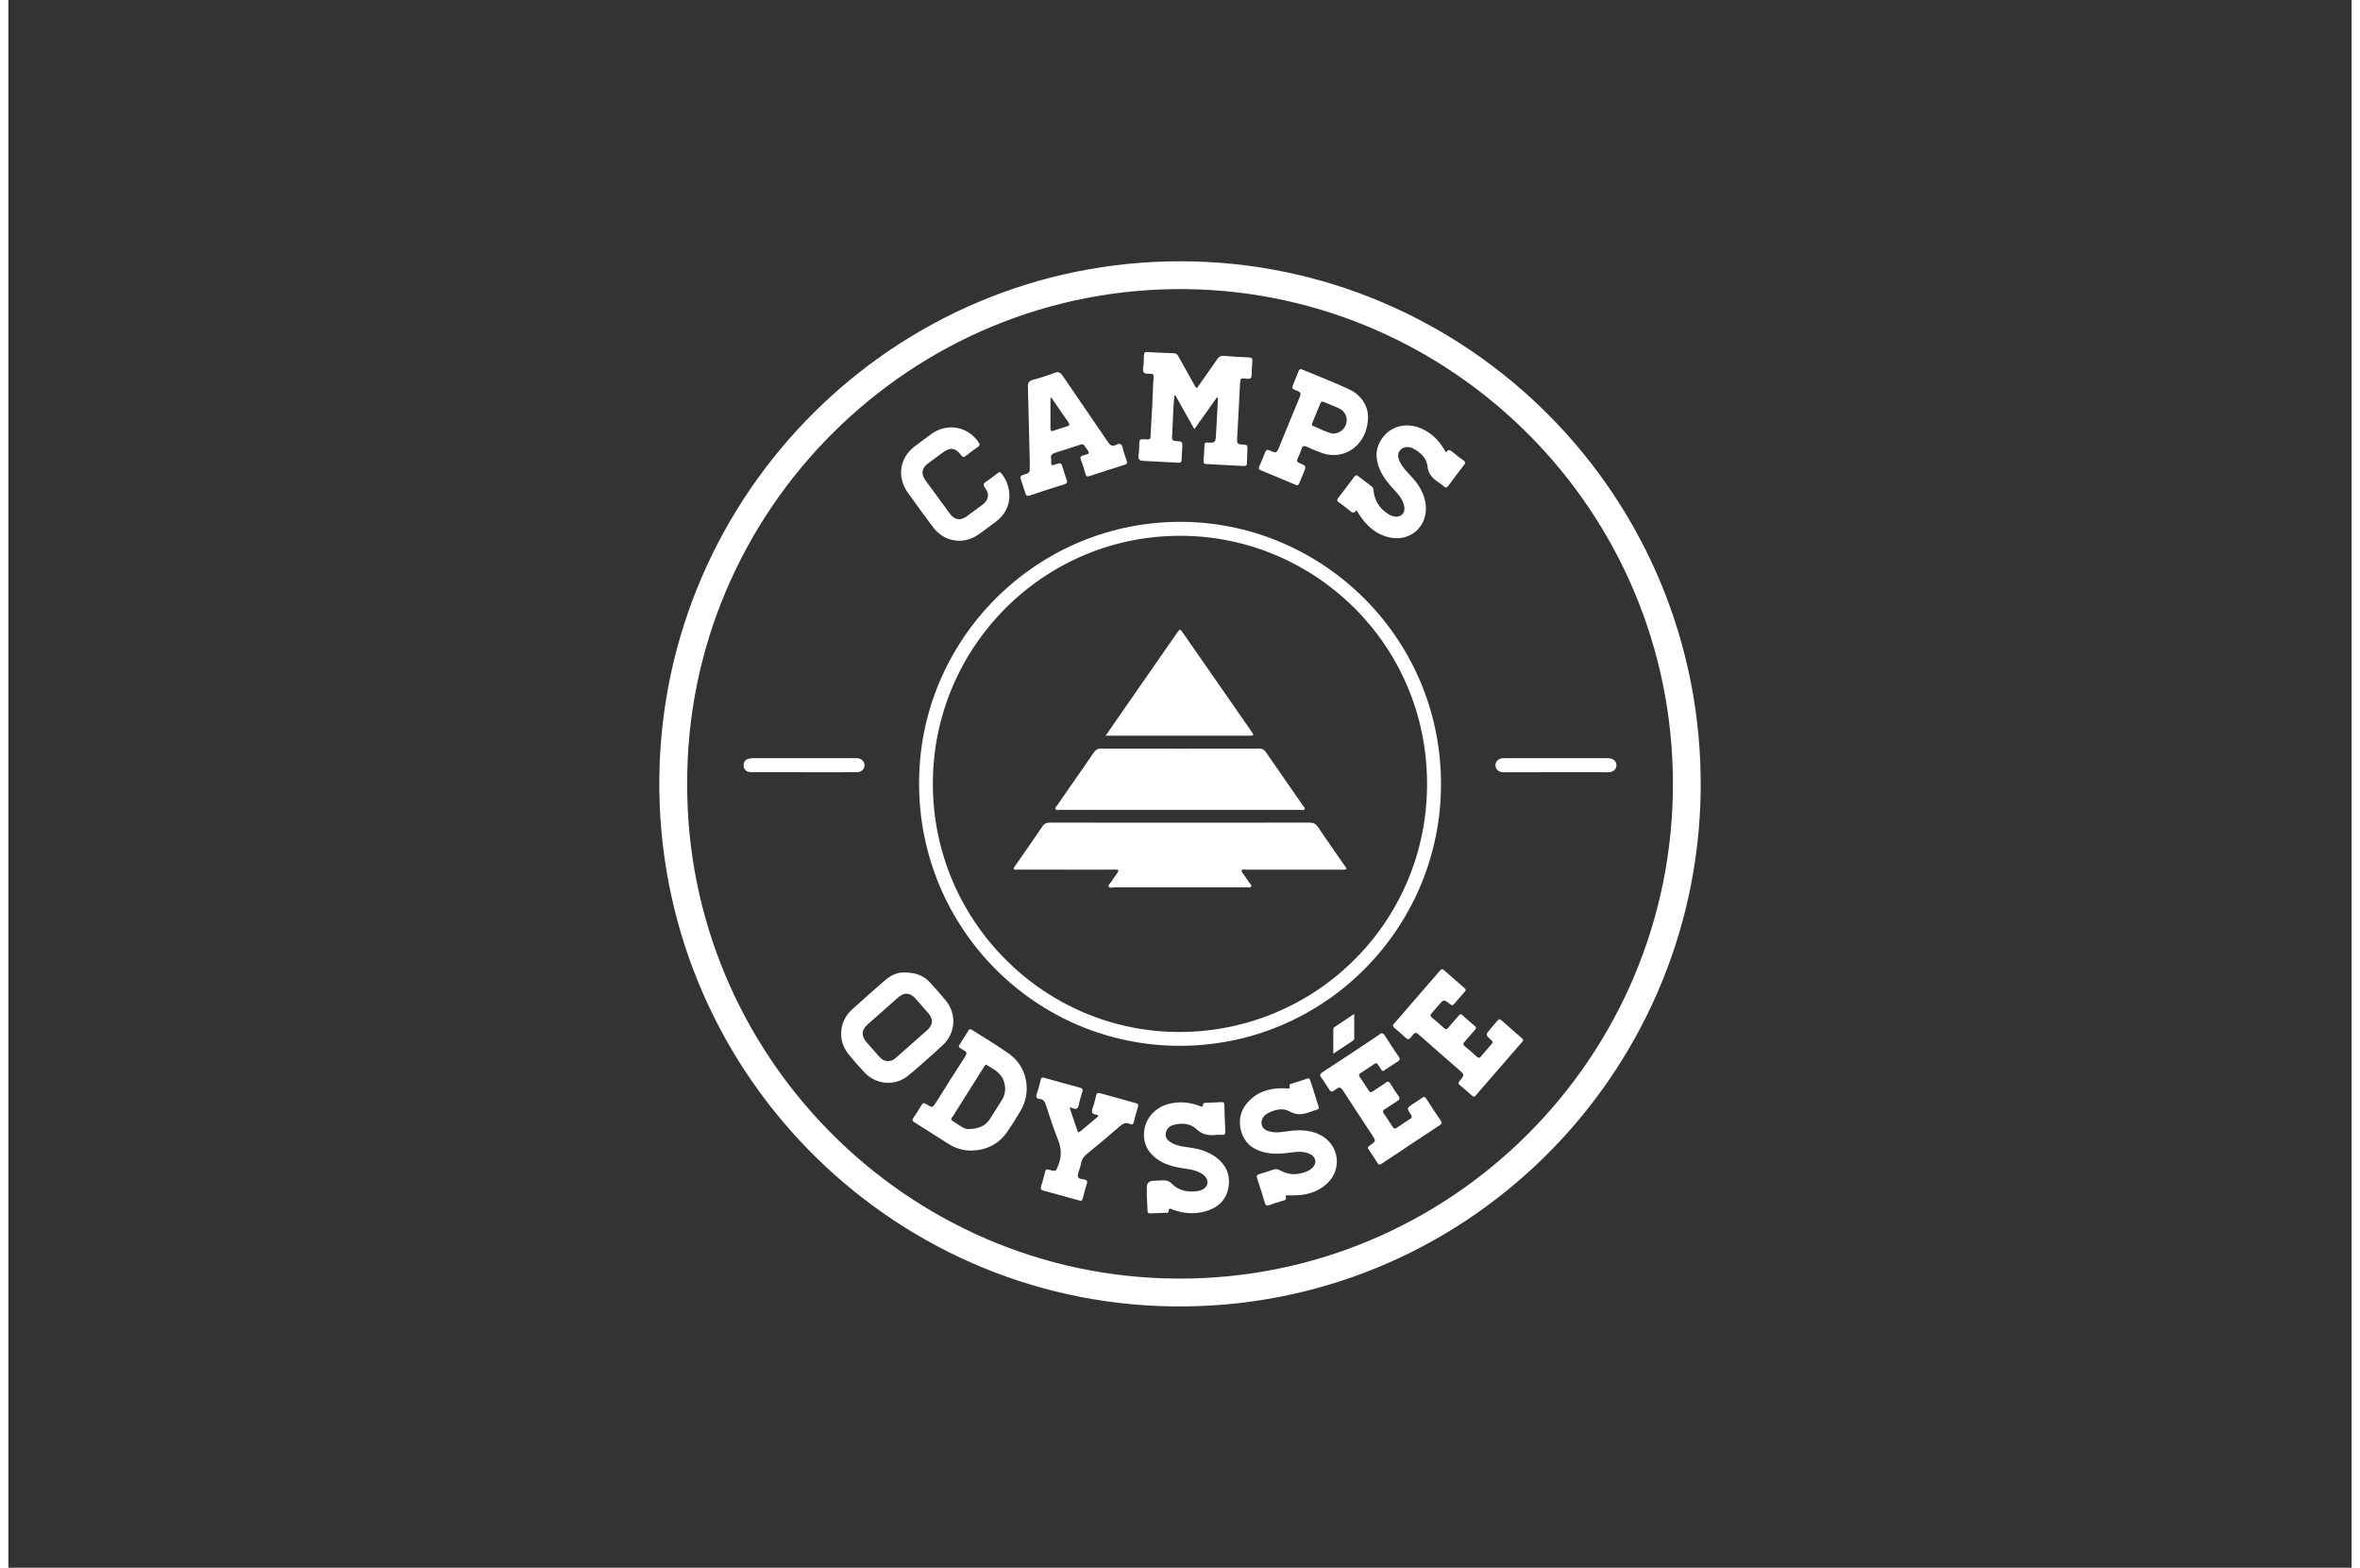 <?xml version="1.0" encoding="UTF-8"?>
<svg xmlns="http://www.w3.org/2000/svg" xmlns:xlink="http://www.w3.org/1999/xlink" width="140px" height="93px" viewBox="0 0 139 93" version="1.1">
<rect x="0" y="0" width="139" height="93" fill="#333333" stroke="none"/>
<defs>
<clipPath id="clip1">
  <path d="M 38.609 15.5 L 100.391 15.5 L 100.391 77.5 L 38.609 77.5 Z M 38.609 15.5 "/>
</clipPath>
</defs>
<g id="surface1">
<g clip-path="url(#clip1)" clip-rule="nonzero">
<path style=" stroke:none;fill-rule:nonzero;fill:rgb(100%,100%,100%);fill-opacity:1;" d="M 69.527 15.5 C 86.547 15.5 100.613 29.488 100.387 46.934 C 100.164 63.879 86.266 77.766 68.984 77.496 C 52.137 77.234 38.418 63.301 38.613 46.121 C 38.809 29.27 52.531 15.488 69.527 15.5 Z M 40.266 46.488 C 40.207 62.504 53.207 75.762 69.332 75.848 C 85.535 75.938 98.75 62.734 98.742 46.496 C 98.734 30.285 85.66 17.355 69.895 17.152 C 53.488 16.941 40.211 30.336 40.266 46.488 Z M 40.266 46.488 "/>
</g>
<path style=" stroke:none;fill-rule:nonzero;fill:rgb(100%,100%,100%);fill-opacity:1;" d="M 54.023 46.496 C 53.988 37.961 60.992 30.875 69.664 30.957 C 78.086 31.039 85.156 38.016 84.98 46.828 C 84.816 55.207 77.973 62.051 69.473 62.039 C 60.938 62.031 54.023 55.07 54.023 46.496 Z M 54.84 46.508 C 54.84 54.602 61.414 61.223 69.469 61.219 C 77.562 61.211 84.168 54.688 84.156 46.488 C 84.148 38.266 77.551 31.871 69.664 31.785 C 61.43 31.699 54.824 38.398 54.84 46.508 Z M 54.84 46.508 "/>
<path style=" stroke:none;fill-rule:nonzero;fill:rgb(100%,100%,100%);fill-opacity:1;" d="M 70.504 23.023 C 70.914 22.441 71.32 21.875 71.711 21.301 C 71.812 21.156 71.914 21.098 72.09 21.109 C 72.594 21.152 73.098 21.18 73.602 21.203 C 73.762 21.211 73.805 21.273 73.789 21.422 C 73.77 21.691 73.754 21.965 73.75 22.238 C 73.75 22.418 73.691 22.484 73.5 22.473 C 73.094 22.441 73.082 22.355 73.055 22.875 C 73 23.934 72.949 24.992 72.887 26.051 C 72.875 26.254 72.898 26.359 73.145 26.367 C 73.516 26.379 73.516 26.398 73.496 26.785 C 73.484 27.023 73.477 27.258 73.469 27.492 C 73.465 27.605 73.422 27.652 73.301 27.645 C 72.555 27.602 71.805 27.562 71.059 27.527 C 70.922 27.52 70.891 27.457 70.898 27.34 C 70.922 27.023 70.941 26.707 70.953 26.391 C 70.957 26.258 71.02 26.25 71.129 26.254 C 71.586 26.27 71.602 26.266 71.633 25.82 C 71.68 25.105 71.711 24.391 71.75 23.676 C 71.75 23.652 71.734 23.629 71.707 23.551 C 71.246 24.195 70.812 24.809 70.352 25.457 C 69.961 24.77 69.594 24.113 69.223 23.453 C 69.203 23.457 69.184 23.461 69.168 23.461 C 69.145 23.734 69.117 24.008 69.105 24.277 C 69.078 24.82 69.066 25.363 69.027 25.906 C 69.016 26.105 69.086 26.156 69.266 26.164 C 69.645 26.184 69.648 26.191 69.633 26.578 C 69.625 26.812 69.594 27.047 69.594 27.281 C 69.594 27.438 69.52 27.457 69.391 27.449 C 68.707 27.41 68.023 27.371 67.336 27.34 C 67.125 27.332 67.004 27.273 67.039 27.023 C 67.078 26.77 67.082 26.516 67.086 26.262 C 67.09 26.098 67.152 26.035 67.316 26.059 C 67.395 26.07 67.48 26.059 67.559 26.066 C 67.703 26.086 67.746 26.023 67.754 25.883 C 67.781 25.285 67.82 24.691 67.852 24.094 C 67.879 23.531 67.891 22.969 67.934 22.41 C 67.949 22.223 67.898 22.16 67.727 22.172 C 67.68 22.172 67.637 22.164 67.59 22.168 C 67.383 22.168 67.281 22.094 67.312 21.859 C 67.348 21.602 67.355 21.336 67.363 21.074 C 67.367 20.941 67.402 20.875 67.551 20.883 C 68.082 20.914 68.613 20.938 69.148 20.957 C 69.289 20.961 69.352 21.039 69.41 21.148 C 69.715 21.695 70.02 22.242 70.324 22.785 C 70.367 22.863 70.395 22.957 70.504 23.027 Z M 70.504 23.023 "/>
<path style=" stroke:none;fill-rule:nonzero;fill:rgb(100%,100%,100%);fill-opacity:1;" d="M 61.859 27.215 C 61.859 27.648 61.82 27.66 62.219 27.512 C 62.383 27.453 62.469 27.48 62.516 27.656 C 62.594 27.934 62.691 28.207 62.781 28.48 C 62.824 28.605 62.805 28.676 62.66 28.723 C 61.965 28.938 61.27 29.16 60.578 29.395 C 60.422 29.449 60.367 29.395 60.328 29.262 C 60.242 28.984 60.152 28.707 60.059 28.434 C 60.008 28.281 60.047 28.215 60.207 28.168 C 60.602 28.047 60.598 28.035 60.59 27.609 C 60.555 26.059 60.523 24.512 60.477 22.961 C 60.469 22.711 60.539 22.594 60.785 22.527 C 61.211 22.414 61.637 22.281 62.047 22.121 C 62.293 22.027 62.402 22.09 62.543 22.297 C 63.43 23.609 64.34 24.906 65.223 26.219 C 65.367 26.438 65.5 26.5 65.723 26.383 C 65.926 26.277 66.043 26.324 66.098 26.562 C 66.156 26.816 66.242 27.066 66.332 27.312 C 66.383 27.453 66.375 27.523 66.219 27.57 C 65.52 27.789 64.828 28.012 64.133 28.242 C 63.996 28.289 63.938 28.262 63.898 28.129 C 63.812 27.844 63.73 27.555 63.621 27.277 C 63.559 27.109 63.613 27.047 63.766 27.016 C 63.816 27.004 63.867 26.977 63.918 26.965 C 64.117 26.934 64.125 26.848 64.012 26.695 C 63.695 26.277 63.848 26.297 63.332 26.461 C 62.945 26.586 62.562 26.719 62.172 26.832 C 61.945 26.898 61.785 26.988 61.859 27.219 Z M 61.816 23.59 C 61.816 24.215 61.82 24.828 61.816 25.441 C 61.816 25.574 61.875 25.59 61.984 25.555 C 62.25 25.465 62.516 25.375 62.781 25.297 C 62.945 25.25 62.984 25.195 62.875 25.043 C 62.559 24.602 62.258 24.152 61.949 23.703 C 61.918 23.656 61.895 23.586 61.816 23.59 Z M 61.816 23.59 "/>
<path style=" stroke:none;fill-rule:nonzero;fill:rgb(100%,100%,100%);fill-opacity:1;" d="M 57.148 68.254 C 56.652 68.258 56.199 68.129 55.781 67.867 C 55.109 67.441 54.441 67.012 53.766 66.59 C 53.637 66.508 53.582 66.449 53.691 66.301 C 53.859 66.066 54.012 65.82 54.156 65.57 C 54.238 65.422 54.312 65.414 54.453 65.5 C 54.816 65.73 54.82 65.727 55.059 65.352 C 55.621 64.457 56.18 63.555 56.758 62.668 C 56.879 62.477 56.848 62.387 56.664 62.301 C 56.59 62.266 56.531 62.207 56.457 62.168 C 56.359 62.117 56.367 62.055 56.422 61.973 C 56.598 61.699 56.773 61.426 56.945 61.145 C 57 61.051 57.047 61.02 57.152 61.09 C 57.898 61.57 58.668 62.012 59.383 62.531 C 60.434 63.289 60.707 64.746 60.059 65.863 C 59.805 66.293 59.543 66.719 59.262 67.129 C 58.754 67.867 58.035 68.227 57.148 68.254 Z M 56.949 66.98 C 57.594 66.961 57.961 66.777 58.215 66.395 C 58.461 66.016 58.699 65.633 58.938 65.246 C 59.137 64.922 59.176 64.574 59.07 64.203 C 58.922 63.668 58.473 63.438 58.047 63.184 C 57.953 63.125 57.918 63.215 57.883 63.27 C 57.754 63.469 57.633 63.668 57.508 63.867 C 57.012 64.656 56.512 65.441 56.02 66.23 C 55.973 66.301 55.852 66.387 55.992 66.48 C 56.348 66.703 56.676 66.992 56.949 66.977 Z M 56.949 66.98 "/>
<path style=" stroke:none;fill-rule:nonzero;fill:rgb(100%,100%,100%);fill-opacity:1;" d="M 85.293 26.824 C 85.414 26.617 85.531 26.703 85.672 26.816 C 85.879 26.992 86.098 27.156 86.316 27.312 C 86.426 27.391 86.457 27.445 86.363 27.566 C 86.039 27.98 85.723 28.398 85.414 28.824 C 85.328 28.938 85.262 28.949 85.156 28.855 C 85.055 28.762 84.941 28.684 84.832 28.609 C 84.484 28.379 84.227 28.125 84.18 27.656 C 84.129 27.168 83.766 26.844 83.348 26.613 C 83.086 26.465 82.762 26.496 82.59 26.672 C 82.383 26.891 82.422 27.133 82.535 27.379 C 82.691 27.723 82.957 27.984 83.211 28.254 C 83.629 28.699 83.953 29.195 84.059 29.805 C 84.297 31.203 83.133 32.242 81.773 31.844 C 81.055 31.633 80.539 31.152 80.137 30.535 C 80.082 30.453 80.035 30.367 79.969 30.258 C 79.836 30.488 79.711 30.414 79.559 30.289 C 79.355 30.109 79.133 29.953 78.914 29.793 C 78.809 29.719 78.797 29.656 78.879 29.551 C 79.203 29.129 79.527 28.703 79.844 28.273 C 79.914 28.18 79.977 28.172 80.066 28.242 C 80.332 28.449 80.598 28.652 80.867 28.852 C 80.953 28.914 80.965 28.988 80.977 29.082 C 81.035 29.668 81.309 30.129 81.797 30.457 C 81.926 30.543 82.059 30.613 82.215 30.641 C 82.613 30.707 82.887 30.426 82.801 30.027 C 82.723 29.645 82.488 29.359 82.234 29.086 C 81.875 28.699 81.531 28.305 81.336 27.805 C 81.156 27.344 81.078 26.883 81.273 26.402 C 81.691 25.367 82.809 24.949 83.863 25.441 C 84.41 25.695 84.832 26.098 85.145 26.617 C 85.18 26.68 85.219 26.742 85.258 26.801 C 85.262 26.809 85.273 26.809 85.297 26.824 Z M 85.293 26.824 "/>
<path style=" stroke:none;fill-rule:nonzero;fill:rgb(100%,100%,100%);fill-opacity:1;" d="M 67.531 70.91 C 67.531 70.727 67.531 70.59 67.531 70.453 C 67.531 70.191 67.656 70.059 67.906 70.047 C 68.07 70.043 68.23 70.035 68.395 70.023 C 68.633 70.004 68.836 70.031 69.023 70.227 C 69.438 70.648 69.969 70.73 70.531 70.66 C 70.848 70.617 71.082 70.438 71.121 70.219 C 71.164 69.973 71.031 69.762 70.734 69.59 C 70.363 69.379 69.945 69.348 69.535 69.281 C 69.133 69.215 68.742 69.113 68.383 68.91 C 67.625 68.477 67.277 67.844 67.379 67.051 C 67.469 66.32 68.047 65.691 68.82 65.488 C 69.434 65.328 70.035 65.375 70.629 65.594 C 70.734 65.633 70.852 65.723 70.871 65.508 C 70.883 65.41 70.98 65.426 71.047 65.422 C 71.344 65.406 71.645 65.398 71.941 65.379 C 72.074 65.371 72.133 65.41 72.133 65.559 C 72.145 66.082 72.164 66.609 72.188 67.133 C 72.191 67.277 72.141 67.328 72 67.32 C 71.875 67.312 71.746 67.312 71.621 67.324 C 71.184 67.375 70.82 67.305 70.469 66.977 C 70.117 66.648 69.637 66.602 69.16 66.719 C 68.898 66.785 68.699 66.941 68.656 67.227 C 68.609 67.527 68.809 67.695 69.039 67.816 C 69.418 68.012 69.84 68.035 70.246 68.102 C 70.707 68.172 71.137 68.316 71.531 68.578 C 72.199 69.023 72.508 69.652 72.375 70.441 C 72.234 71.254 71.664 71.703 70.895 71.887 C 70.277 72.035 69.66 71.98 69.059 71.75 C 68.957 71.711 68.828 71.625 68.828 71.848 C 68.828 71.957 68.742 71.945 68.672 71.945 C 68.355 71.957 68.039 71.961 67.727 71.98 C 67.594 71.988 67.578 71.914 67.574 71.812 C 67.562 71.496 67.543 71.18 67.531 70.91 Z M 67.531 70.91 "/>
<path style=" stroke:none;fill-rule:nonzero;fill:rgb(100%,100%,100%);fill-opacity:1;" d="M 76.234 70.91 C 76.117 70.91 76 70.91 75.883 70.91 C 75.828 70.91 75.75 70.91 75.773 70.98 C 75.848 71.215 75.66 71.203 75.539 71.246 C 75.289 71.328 75.039 71.398 74.793 71.488 C 74.648 71.543 74.578 71.504 74.535 71.355 C 74.387 70.871 74.242 70.387 74.078 69.906 C 74.02 69.734 74.078 69.684 74.223 69.641 C 74.492 69.562 74.762 69.484 75.023 69.387 C 75.172 69.332 75.297 69.348 75.434 69.426 C 75.93 69.707 76.445 69.715 76.973 69.512 C 77.109 69.461 77.234 69.391 77.34 69.289 C 77.633 69.012 77.586 68.652 77.227 68.465 C 76.824 68.258 76.398 68.328 75.977 68.383 C 75.48 68.449 74.992 68.477 74.5 68.355 C 73.777 68.184 73.289 67.762 73.109 67.027 C 72.938 66.309 73.16 65.699 73.695 65.211 C 74.285 64.668 75.012 64.527 75.785 64.562 C 75.895 64.566 76.059 64.637 76 64.398 C 75.98 64.32 76.059 64.301 76.121 64.285 C 76.422 64.188 76.727 64.098 77.023 63.992 C 77.148 63.949 77.199 63.984 77.234 64.105 C 77.391 64.617 77.555 65.125 77.719 65.633 C 77.754 65.742 77.738 65.797 77.625 65.828 C 77.504 65.863 77.383 65.898 77.266 65.945 C 76.848 66.102 76.469 66.191 76.02 65.938 C 75.602 65.699 75.117 65.82 74.691 66.047 C 74.43 66.191 74.297 66.449 74.344 66.699 C 74.398 66.969 74.602 67.07 74.844 67.129 C 75.227 67.227 75.598 67.141 75.973 67.094 C 76.574 67.016 77.164 67.027 77.727 67.281 C 78.941 67.828 79.18 69.359 78.188 70.242 C 77.629 70.738 76.961 70.91 76.234 70.91 Z M 76.234 70.91 "/>
<path style=" stroke:none;fill-rule:nonzero;fill:rgb(100%,100%,100%);fill-opacity:1;" d="M 53.094 57.688 C 53.832 57.68 54.309 57.883 54.688 58.301 C 55 58.645 55.309 58.988 55.602 59.344 C 56.254 60.133 56.195 61.277 55.449 61.977 C 54.781 62.598 54.098 63.207 53.395 63.793 C 52.617 64.445 51.496 64.363 50.793 63.629 C 50.457 63.273 50.133 62.906 49.828 62.527 C 49.184 61.727 49.273 60.586 50.031 59.895 C 50.68 59.305 51.34 58.727 52 58.152 C 52.383 57.816 52.762 57.688 53.094 57.688 Z M 52.176 62.941 C 52.348 62.949 52.496 62.887 52.621 62.773 C 53.258 62.211 53.898 61.652 54.531 61.082 C 54.848 60.793 54.863 60.449 54.586 60.125 C 54.32 59.812 54.051 59.508 53.781 59.207 C 53.484 58.883 53.137 58.859 52.805 59.148 C 52.184 59.691 51.566 60.238 50.953 60.785 C 50.605 61.098 50.586 61.449 50.891 61.809 C 51.152 62.109 51.418 62.406 51.68 62.707 C 51.812 62.855 51.973 62.945 52.176 62.941 Z M 52.176 62.941 "/>
<path style=" stroke:none;fill-rule:nonzero;fill:rgb(100%,100%,100%);fill-opacity:1;" d="M 81.559 63.535 C 81.438 63.516 81.418 63.406 81.363 63.328 C 81.129 63.004 81.203 62.996 80.859 63.227 C 80.648 63.367 80.441 63.512 80.227 63.645 C 80.105 63.719 80.094 63.785 80.172 63.902 C 80.355 64.16 80.527 64.426 80.695 64.695 C 80.766 64.805 80.828 64.816 80.934 64.742 C 81.188 64.566 81.453 64.414 81.699 64.23 C 81.84 64.121 81.906 64.16 81.988 64.293 C 82.133 64.535 82.281 64.773 82.449 64.996 C 82.57 65.16 82.527 65.238 82.371 65.328 C 82.125 65.477 81.891 65.648 81.645 65.805 C 81.527 65.875 81.508 65.941 81.594 66.062 C 81.77 66.312 81.938 66.57 82.102 66.832 C 82.18 66.961 82.254 66.98 82.379 66.891 C 82.625 66.719 82.871 66.555 83.125 66.395 C 83.266 66.309 83.281 66.238 83.184 66.098 C 82.945 65.738 82.953 65.73 83.312 65.488 C 83.504 65.363 83.695 65.246 83.879 65.113 C 83.973 65.047 84.027 65.051 84.094 65.152 C 84.383 65.602 84.676 66.051 84.977 66.492 C 85.062 66.617 85.02 66.672 84.91 66.746 C 83.758 67.508 82.602 68.27 81.453 69.039 C 81.344 69.109 81.289 69.105 81.219 68.992 C 81.051 68.727 80.879 68.457 80.695 68.199 C 80.605 68.074 80.652 68.023 80.758 67.953 C 81.133 67.695 81.133 67.691 80.883 67.309 C 80.312 66.438 79.734 65.57 79.172 64.695 C 79.043 64.496 78.953 64.461 78.758 64.609 C 78.477 64.824 78.465 64.809 78.266 64.5 C 78.145 64.312 78.027 64.113 77.891 63.938 C 77.77 63.785 77.797 63.711 77.957 63.605 C 79.047 62.895 80.129 62.172 81.215 61.449 C 81.25 61.426 81.293 61.402 81.324 61.371 C 81.465 61.242 81.555 61.277 81.656 61.438 C 81.918 61.859 82.195 62.277 82.477 62.688 C 82.559 62.812 82.555 62.883 82.422 62.969 C 82.16 63.129 81.906 63.305 81.648 63.473 C 81.621 63.492 81.59 63.512 81.555 63.531 Z M 81.559 63.535 "/>
<path style=" stroke:none;fill-rule:nonzero;fill:rgb(100%,100%,100%);fill-opacity:1;" d="M 86.449 58.746 C 86.434 58.77 86.41 58.809 86.379 58.844 C 86.18 59.074 85.973 59.305 85.777 59.543 C 85.691 59.645 85.625 59.656 85.512 59.566 C 85.148 59.27 85.145 59.277 84.836 59.633 C 84.703 59.789 84.574 59.953 84.43 60.105 C 84.328 60.211 84.344 60.277 84.449 60.367 C 84.695 60.57 84.934 60.777 85.164 60.992 C 85.266 61.082 85.324 61.07 85.406 60.973 C 85.609 60.73 85.824 60.496 86.027 60.254 C 86.105 60.156 86.168 60.141 86.266 60.23 C 86.5 60.445 86.734 60.656 86.98 60.855 C 87.105 60.953 87.062 61.02 86.98 61.113 C 86.777 61.336 86.59 61.566 86.391 61.789 C 86.289 61.895 86.273 61.969 86.398 62.07 C 86.641 62.262 86.867 62.469 87.094 62.676 C 87.195 62.77 87.266 62.781 87.359 62.664 C 87.559 62.418 87.77 62.18 87.98 61.945 C 88.086 61.836 88.047 61.773 87.949 61.688 C 87.617 61.383 87.621 61.379 87.922 61.027 C 88.062 60.863 88.207 60.703 88.344 60.535 C 88.418 60.441 88.473 60.441 88.562 60.52 C 88.965 60.879 89.375 61.234 89.785 61.59 C 89.883 61.672 89.867 61.727 89.793 61.812 C 88.871 62.871 87.953 63.93 87.035 64.992 C 86.953 65.094 86.898 65.062 86.82 64.992 C 86.582 64.781 86.348 64.574 86.102 64.371 C 85.984 64.277 86.016 64.215 86.094 64.117 C 86.391 63.758 86.387 63.754 86.039 63.453 C 85.25 62.762 84.453 62.078 83.672 61.379 C 83.504 61.23 83.406 61.238 83.297 61.414 C 83.262 61.469 83.211 61.508 83.172 61.559 C 83.09 61.668 83.016 61.68 82.906 61.578 C 82.684 61.371 82.449 61.172 82.215 60.973 C 82.117 60.891 82.105 60.828 82.195 60.727 C 83.109 59.676 84.023 58.625 84.934 57.566 C 85.012 57.48 85.07 57.469 85.156 57.547 C 85.562 57.906 85.973 58.266 86.383 58.621 C 86.418 58.652 86.457 58.676 86.449 58.746 Z M 86.449 58.746 "/>
<path style=" stroke:none;fill-rule:nonzero;fill:rgb(100%,100%,100%);fill-opacity:1;" d="M 80.656 24.707 C 80.656 26.359 79.293 27.34 77.949 26.883 C 77.633 26.773 77.324 26.641 77.023 26.504 C 76.848 26.422 76.766 26.457 76.711 26.637 C 76.648 26.828 76.566 27.012 76.48 27.191 C 76.41 27.336 76.441 27.41 76.598 27.473 C 77 27.641 76.996 27.648 76.832 28.047 C 76.75 28.246 76.66 28.445 76.586 28.648 C 76.539 28.777 76.48 28.812 76.348 28.758 C 75.668 28.469 74.984 28.18 74.301 27.902 C 74.16 27.848 74.156 27.781 74.207 27.66 C 74.324 27.395 74.441 27.125 74.539 26.855 C 74.598 26.691 74.668 26.656 74.836 26.727 C 75.227 26.898 75.23 26.891 75.391 26.5 C 75.797 25.512 76.195 24.52 76.609 23.539 C 76.695 23.34 76.656 23.262 76.461 23.188 C 76.109 23.055 76.113 23.047 76.262 22.688 C 76.352 22.469 76.445 22.254 76.527 22.035 C 76.574 21.906 76.625 21.867 76.762 21.926 C 77.676 22.312 78.609 22.664 79.508 23.082 C 80.273 23.434 80.641 24.09 80.656 24.703 Z M 78.555 25.723 C 78.957 25.727 79.277 25.469 79.367 25.105 C 79.457 24.758 79.289 24.391 78.945 24.23 C 78.652 24.09 78.344 23.984 78.047 23.852 C 77.93 23.797 77.871 23.82 77.82 23.941 C 77.668 24.324 77.504 24.707 77.348 25.094 C 77.324 25.148 77.289 25.223 77.375 25.258 C 77.777 25.43 78.172 25.633 78.555 25.723 Z M 78.555 25.723 "/>
<path style=" stroke:none;fill-rule:nonzero;fill:rgb(100%,100%,100%);fill-opacity:1;" d="M 62.945 65.695 C 63.113 66.188 63.266 66.629 63.414 67.074 C 63.453 67.188 63.512 67.18 63.594 67.109 C 63.918 66.836 64.246 66.566 64.57 66.293 C 64.68 66.199 64.652 66.137 64.523 66.121 C 64.25 66.09 64.246 65.945 64.32 65.727 C 64.406 65.488 64.465 65.242 64.523 64.996 C 64.555 64.867 64.602 64.809 64.75 64.848 C 65.461 65.051 66.172 65.246 66.887 65.441 C 67.004 65.473 67.047 65.527 67.008 65.656 C 66.918 65.961 66.832 66.266 66.754 66.574 C 66.723 66.707 66.656 66.73 66.543 66.676 C 66.293 66.555 66.109 66.656 65.918 66.824 C 65.289 67.371 64.648 67.906 64.004 68.43 C 63.816 68.586 63.672 68.754 63.633 69.004 C 63.617 69.102 63.582 69.195 63.559 69.289 C 63.516 69.457 63.414 69.637 63.445 69.789 C 63.484 69.973 63.727 69.93 63.879 69.984 C 63.996 70.023 64.008 70.09 63.98 70.188 C 63.895 70.492 63.801 70.797 63.727 71.102 C 63.691 71.242 63.629 71.246 63.512 71.211 C 62.809 71.016 62.105 70.82 61.398 70.629 C 61.258 70.59 61.215 70.523 61.258 70.375 C 61.348 70.098 61.43 69.82 61.492 69.539 C 61.531 69.371 61.59 69.348 61.754 69.395 C 62.168 69.512 62.137 69.488 62.297 69.078 C 62.492 68.566 62.461 68.098 62.258 67.594 C 61.984 66.914 61.762 66.215 61.535 65.52 C 61.473 65.332 61.391 65.219 61.191 65.195 C 61.008 65.172 60.926 65.098 61.004 64.887 C 61.102 64.625 61.164 64.352 61.23 64.078 C 61.262 63.949 61.293 63.891 61.449 63.938 C 62.152 64.141 62.855 64.328 63.562 64.52 C 63.703 64.559 63.75 64.625 63.707 64.773 C 63.629 65.023 63.547 65.273 63.5 65.531 C 63.453 65.77 63.352 65.836 63.133 65.738 C 63.094 65.719 63.047 65.719 62.945 65.695 Z M 62.945 65.695 "/>
<path style=" stroke:none;fill-rule:nonzero;fill:rgb(100%,100%,100%);fill-opacity:1;" d="M 59.379 29.488 C 59.359 30.023 59.105 30.543 58.598 30.93 C 58.262 31.188 57.918 31.438 57.574 31.688 C 56.68 32.336 55.516 32.164 54.855 31.281 C 54.352 30.605 53.852 29.926 53.363 29.238 C 52.684 28.293 52.863 27.148 53.789 26.457 C 54.109 26.219 54.43 25.98 54.75 25.746 C 55.691 25.066 56.91 25.289 57.559 26.246 C 57.637 26.363 57.637 26.422 57.52 26.504 C 57.27 26.68 57.02 26.863 56.777 27.055 C 56.66 27.148 56.605 27.113 56.523 27.008 C 56.16 26.543 55.879 26.512 55.398 26.867 C 55.113 27.074 54.828 27.281 54.547 27.492 C 54.18 27.773 54.125 28.113 54.395 28.484 C 54.879 29.152 55.363 29.816 55.855 30.48 C 56.133 30.852 56.473 30.898 56.844 30.633 C 57.164 30.398 57.488 30.164 57.805 29.922 C 58.152 29.656 58.211 29.301 57.945 28.953 C 57.797 28.762 57.836 28.676 58.016 28.559 C 58.254 28.406 58.473 28.23 58.695 28.059 C 58.781 27.992 58.828 27.988 58.906 28.082 C 59.211 28.461 59.383 28.91 59.379 29.488 Z M 59.379 29.488 "/>
<path style=" stroke:none;fill-rule:nonzero;fill:rgb(100%,100%,100%);fill-opacity:1;" d="M 91.777 45.809 C 90.758 45.809 89.738 45.809 88.715 45.812 C 88.52 45.812 88.359 45.766 88.262 45.582 C 88.145 45.355 88.25 45.098 88.492 45.008 C 88.605 44.969 88.723 44.977 88.84 44.977 C 90.812 44.977 92.781 44.977 94.75 44.977 C 94.832 44.977 94.914 44.973 94.996 44.984 C 95.242 45.02 95.406 45.203 95.391 45.418 C 95.375 45.641 95.203 45.797 94.949 45.809 C 94.777 45.816 94.605 45.809 94.434 45.809 C 93.551 45.809 92.664 45.809 91.777 45.809 Z M 91.777 45.809 "/>
<path style=" stroke:none;fill-rule:nonzero;fill:rgb(100%,100%,100%);fill-opacity:1;" d="M 47.18 45.809 C 46.176 45.809 45.176 45.812 44.172 45.809 C 44.082 45.809 43.988 45.809 43.902 45.785 C 43.719 45.73 43.613 45.602 43.613 45.406 C 43.613 45.203 43.711 45.059 43.914 45.008 C 44.016 44.98 44.125 44.977 44.234 44.977 C 46.211 44.973 48.191 44.977 50.168 44.977 C 50.23 44.977 50.297 44.973 50.359 44.977 C 50.625 45.004 50.797 45.184 50.785 45.414 C 50.773 45.645 50.594 45.809 50.324 45.809 C 49.273 45.812 48.227 45.812 47.18 45.812 Z M 47.18 45.809 "/>
<path style=" stroke:none;fill-rule:nonzero;fill:rgb(100%,100%,100%);fill-opacity:1;" d="M 78.594 62.508 C 78.594 61.984 78.594 61.52 78.594 61.051 C 78.594 60.992 78.625 60.949 78.672 60.922 C 79.055 60.668 79.434 60.414 79.836 60.148 C 79.836 60.668 79.836 61.148 79.836 61.633 C 79.836 61.66 79.809 61.699 79.781 61.719 C 79.402 61.973 79.023 62.223 78.594 62.508 Z M 78.594 62.508 "/>
<path style=" stroke:none;fill-rule:nonzero;fill:rgb(100%,100%,100%);fill-opacity:1;" d="M 79.402 51.543 C 79.258 51.613 79.148 51.586 79.043 51.59 C 77.164 51.59 75.281 51.59 73.402 51.59 C 73.32 51.59 73.203 51.543 73.16 51.641 C 73.125 51.715 73.219 51.785 73.262 51.852 C 73.383 52.031 73.512 52.207 73.633 52.387 C 73.676 52.449 73.77 52.516 73.715 52.598 C 73.668 52.672 73.566 52.633 73.488 52.641 C 73.453 52.645 73.418 52.641 73.379 52.641 C 70.777 52.641 68.172 52.645 65.57 52.641 C 65.469 52.641 65.32 52.699 65.27 52.594 C 65.223 52.492 65.355 52.41 65.414 52.32 C 65.531 52.137 65.656 51.961 65.785 51.785 C 65.895 51.633 65.855 51.586 65.68 51.586 C 64.984 51.594 64.289 51.59 63.59 51.59 C 62.352 51.59 61.113 51.59 59.875 51.586 C 59.797 51.586 59.695 51.625 59.648 51.551 C 59.602 51.469 59.695 51.402 59.738 51.34 C 60.273 50.566 60.816 49.797 61.344 49.016 C 61.465 48.84 61.605 48.797 61.797 48.797 C 64.348 48.805 66.898 48.801 69.445 48.801 C 72.023 48.801 74.602 48.805 77.176 48.797 C 77.414 48.797 77.555 48.867 77.688 49.066 C 78.242 49.891 78.816 50.703 79.398 51.543 Z M 79.402 51.543 "/>
<path style=" stroke:none;fill-rule:nonzero;fill:rgb(100%,100%,100%);fill-opacity:1;" d="M 69.484 48.039 C 67.117 48.039 64.746 48.043 62.379 48.039 C 62.289 48.039 62.156 48.094 62.109 47.988 C 62.074 47.906 62.176 47.828 62.227 47.758 C 62.949 46.715 63.676 45.676 64.395 44.629 C 64.504 44.473 64.617 44.406 64.812 44.406 C 67.941 44.414 71.07 44.41 74.195 44.406 C 74.379 44.406 74.488 44.465 74.594 44.617 C 75.316 45.668 76.051 46.715 76.777 47.766 C 76.824 47.836 76.934 47.91 76.891 47.996 C 76.848 48.086 76.727 48.039 76.641 48.039 C 74.258 48.043 71.871 48.039 69.484 48.039 Z M 69.484 48.039 "/>
<path style=" stroke:none;fill-rule:nonzero;fill:rgb(100%,100%,100%);fill-opacity:1;" d="M 65.09 43.641 C 65.5 43.047 65.871 42.512 66.242 41.977 C 67.266 40.504 68.289 39.031 69.312 37.559 C 69.5 37.293 69.5 37.293 69.688 37.562 C 71.02 39.48 72.355 41.398 73.688 43.316 C 73.723 43.371 73.758 43.422 73.793 43.473 C 73.863 43.574 73.867 43.641 73.719 43.641 C 73.672 43.637 73.625 43.641 73.582 43.641 C 70.852 43.641 68.125 43.641 65.395 43.641 C 65.316 43.641 65.234 43.641 65.09 43.641 Z M 65.09 43.641 "/>
</g>
</svg>
